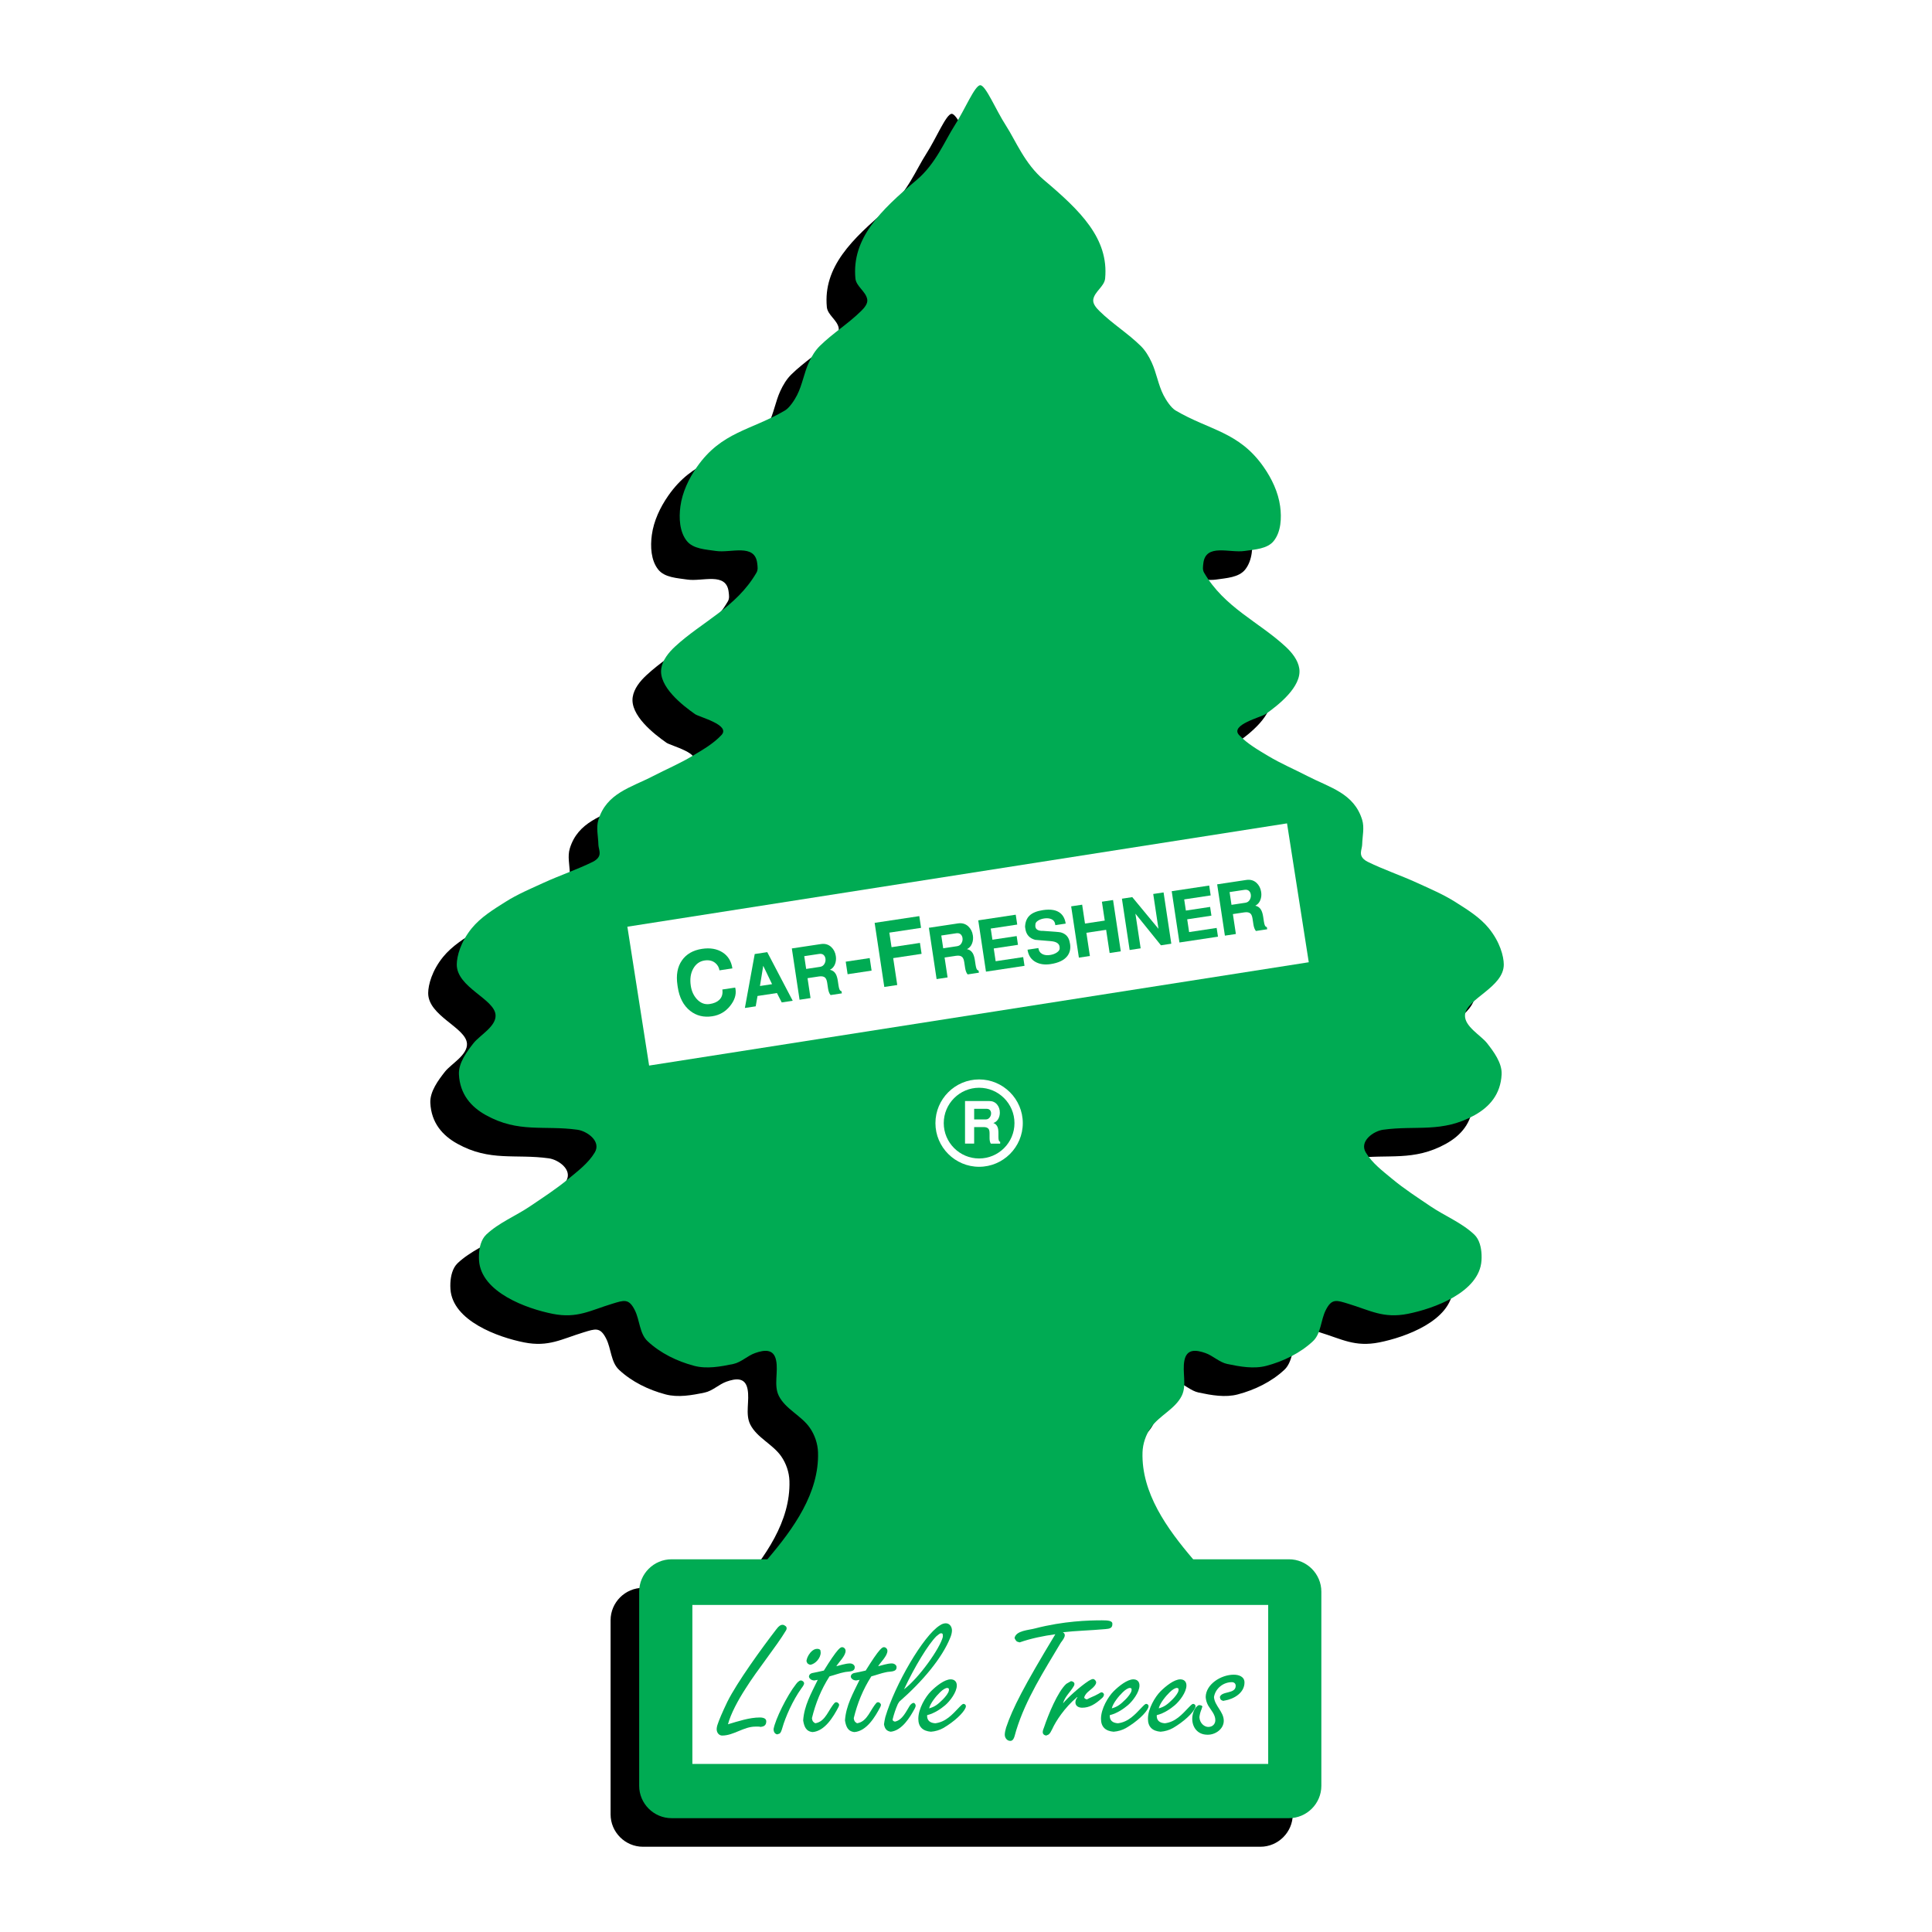 <?xml version="1.0" encoding="utf-8"?>
<!-- Generator: Adobe Illustrator 13.0.0, SVG Export Plug-In . SVG Version: 6.00 Build 14948)  -->
<!DOCTYPE svg PUBLIC "-//W3C//DTD SVG 1.0//EN" "http://www.w3.org/TR/2001/REC-SVG-20010904/DTD/svg10.dtd">
<svg version="1.0" id="Layer_1" xmlns="http://www.w3.org/2000/svg" xmlns:xlink="http://www.w3.org/1999/xlink" x="0px" y="0px"
	 width="192.756px" height="192.756px" viewBox="0 0 192.756 192.756" enable-background="new 0 0 192.756 192.756"
	 xml:space="preserve">
<g>
	<polygon fill-rule="evenodd" clip-rule="evenodd" fill="#FFFFFF" points="0,0 192.756,0 192.756,192.756 0,192.756 0,0 	"/>
	<path fill-rule="evenodd" clip-rule="evenodd" d="M116.191,158.42c-2.618-3.064-5.173-6.629-5.053-10.664
		c0.026-0.861,0.327-1.746,0.818-2.455c0.843-1.215,2.431-1.859,3.092-3.182c0.53-1.061,0.036-2.385,0.273-3.547
		c0.24-1.18,1.182-1.047,2.091-0.729c0.768,0.27,1.387,0.926,2.183,1.092c1.277,0.268,2.649,0.518,3.91,0.182
		c1.69-0.449,3.362-1.258,4.638-2.455c0.812-0.762,0.774-2.096,1.273-3.092c0.604-1.209,1.093-0.996,2.273-0.637
		c2.179,0.664,3.479,1.48,5.91,1c2.593-0.512,7.146-2.143,7.359-5.314c0.014-0.201,0.015-0.4,0.007-0.596
		c-0.03-0.709-0.213-1.514-0.728-2c-1.258-1.191-2.932-1.848-4.365-2.82c-1.295-0.877-2.616-1.727-3.819-2.727
		c-0.956-0.795-1.997-1.572-2.637-2.637c-0.679-1.133,0.779-2.143,1.728-2.273c3.333-0.463,5.876,0.35,9.13-1.457
		c1.469-0.816,2.593-2.066,2.692-4.068c0.058-1.143-0.809-2.291-1.455-3.115c-0.621-0.787-2.278-1.67-2.198-2.814
		c0.112-1.609,3.887-2.752,3.869-5.041c-0.006-0.803-0.373-2.227-1.489-3.601c-0.898-1.106-2.161-1.875-3.364-2.638
		c-1.203-0.761-2.525-1.316-3.82-1.909c-1.617-0.741-3.313-1.307-4.91-2.092c-0.27-0.132-0.546-0.351-0.637-0.636
		c-0.109-0.348,0.082-0.727,0.091-1.091c0.021-0.818,0.241-1.673,0-2.455c-0.82-2.669-3.223-3.21-5.455-4.365
		c-1.301-0.672-2.655-1.247-3.911-2c-1.023-0.614-2.092-1.221-2.909-2.091c-0.957-1.018,2.199-1.784,2.637-2.092
		c1.253-0.879,3.634-2.74,3.364-4.547c-0.126-0.848-0.734-1.599-1.363-2.182c-2.679-2.483-6.107-3.903-8.133-7.379
		c-0.17-0.292-0.115-0.604-0.077-0.93c0.229-2.025,2.622-1.015,4.118-1.239c1.014-0.152,2.271-0.198,2.909-1
		c0.729-0.917,0.794-2.295,0.637-3.456c-0.19-1.4-0.83-2.75-1.637-3.91c-2.468-3.544-5.399-3.651-8.795-5.651
		c-0.462-0.272-0.965-1.055-1.208-1.533c-0.527-1.033-0.695-2.221-1.183-3.273c-0.274-0.595-0.623-1.177-1.091-1.637
		c-1.273-1.251-2.817-2.206-4.092-3.456c-0.32-0.313-0.71-0.741-0.637-1.182c0.132-0.79,1.107-1.294,1.183-2.092
		c0.374-3.996-2.494-6.774-6.108-9.824c-1.928-1.626-2.821-3.935-3.804-5.453c-1-1.546-2.001-4.001-2.546-4.001
		s-1.546,2.455-2.546,4.001c-0.982,1.518-1.876,3.827-3.804,5.453c-3.614,3.049-6.483,5.828-6.108,9.824
		c0.075,0.797,1.05,1.302,1.182,2.092c0.073,0.441-0.317,0.869-0.637,1.182c-1.274,1.25-2.818,2.205-4.092,3.456
		c-0.468,0.459-0.816,1.042-1.091,1.637c-0.487,1.053-0.655,2.24-1.182,3.273c-0.244,0.478-0.746,1.261-1.208,1.533
		c-3.396,2-6.328,2.107-8.795,5.651c-0.808,1.16-1.447,2.51-1.637,3.91c-0.158,1.16-0.093,2.539,0.637,3.456
		c0.639,0.803,1.896,0.848,2.91,1c1.495,0.224,3.888-0.787,4.118,1.239c0.037,0.327,0.092,0.639-0.078,0.93
		c-2.026,3.476-5.454,4.896-8.133,7.379c-0.629,0.583-1.237,1.334-1.364,2.182c-0.269,1.807,2.111,3.667,3.365,4.547
		c0.438,0.308,3.594,1.074,2.637,2.092c-0.817,0.87-1.885,1.477-2.91,2.091c-1.255,0.753-2.61,1.328-3.91,2
		c-2.233,1.155-4.635,1.696-5.456,4.365c-0.241,0.782-0.021,1.637,0,2.455c0.009,0.365,0.201,0.743,0.091,1.091
		c-0.09,0.286-0.368,0.504-0.637,0.636c-1.596,0.785-3.293,1.351-4.911,2.092c-1.293,0.593-2.616,1.148-3.819,1.909
		c-1.204,0.762-2.466,1.532-3.365,2.638c-1.117,1.375-1.483,2.798-1.489,3.601c-0.018,2.289,3.756,3.432,3.869,5.041
		c0.08,1.145-1.577,2.027-2.198,2.814c-0.647,0.824-1.513,1.973-1.457,3.115c0.1,2.002,1.224,3.252,2.693,4.068
		c3.253,1.807,5.797,0.994,9.129,1.457c0.949,0.131,2.407,1.141,1.728,2.273c-0.64,1.064-1.681,1.842-2.637,2.637
		c-1.203,1-2.524,1.85-3.819,2.727c-1.434,0.973-3.107,1.629-4.365,2.82c-0.515,0.486-0.697,1.291-0.728,2
		c-0.008,0.195-0.007,0.395,0.007,0.596c0.214,3.172,4.767,4.803,7.359,5.314c2.432,0.48,3.732-0.336,5.911-1
		c1.181-0.359,1.669-0.572,2.273,0.637c0.499,0.996,0.46,2.33,1.273,3.092c1.276,1.197,2.948,2.006,4.638,2.455
		c1.261,0.336,2.633,0.086,3.91-0.182c0.796-0.166,1.415-0.822,2.183-1.092c0.91-0.318,1.852-0.451,2.091,0.729
		c0.237,1.162-0.257,2.486,0.273,3.547c0.662,1.322,2.249,1.967,3.092,3.182c0.492,0.709,0.793,1.594,0.818,2.455
		c0.121,4.035-2.434,7.602-5.051,10.664h-9.56c-1.778,0-3.233,1.455-3.233,3.232v19.367c0,1.777,1.455,3.232,3.233,3.232h61.596
		c1.777,0,3.232-1.455,3.232-3.232v-19.367c0-1.777-1.455-3.232-3.232-3.232H116.191L116.191,158.42z"/>
	<path fill-rule="evenodd" clip-rule="evenodd" fill="#00AB53" d="M119.042,155.57c-2.618-3.064-5.173-6.631-5.053-10.664
		c0.026-0.863,0.327-1.748,0.818-2.455c0.843-1.217,2.431-1.861,3.092-3.184c0.53-1.061,0.036-2.385,0.273-3.547
		c0.239-1.178,1.181-1.045,2.091-0.727c0.768,0.268,1.387,0.924,2.183,1.092c1.277,0.266,2.649,0.516,3.91,0.182
		c1.69-0.449,3.362-1.26,4.638-2.455c0.812-0.764,0.775-2.096,1.273-3.092c0.604-1.209,1.093-0.996,2.273-0.637
		c2.179,0.662,3.479,1.48,5.91,1c2.593-0.512,7.146-2.143,7.359-5.316c0.014-0.199,0.015-0.4,0.007-0.594
		c-0.03-0.711-0.212-1.514-0.728-2.002c-1.258-1.189-2.932-1.848-4.365-2.818c-1.295-0.877-2.615-1.729-3.819-2.729
		c-0.956-0.795-1.997-1.57-2.637-2.637c-0.679-1.133,0.779-2.143,1.728-2.273c3.333-0.461,5.876,0.35,9.13-1.455
		c1.469-0.816,2.593-2.068,2.693-4.068c0.057-1.143-0.81-2.293-1.456-3.115c-0.621-0.789-2.278-1.672-2.198-2.814
		c0.112-1.609,3.887-2.752,3.869-5.042c-0.006-0.804-0.372-2.227-1.489-3.602c-0.898-1.105-2.161-1.875-3.365-2.637
		c-1.202-0.761-2.525-1.316-3.818-1.91c-1.618-0.741-3.314-1.306-4.911-2.091c-0.269-0.132-0.546-0.351-0.637-0.637
		c-0.109-0.348,0.082-0.726,0.092-1.091c0.021-0.818,0.24-1.673,0-2.456c-0.821-2.668-3.224-3.21-5.456-4.365
		c-1.301-0.672-2.655-1.248-3.91-2c-1.024-0.615-2.093-1.221-2.91-2.091c-0.957-1.018,2.199-1.784,2.637-2.092
		c1.254-0.879,3.634-2.74,3.365-4.546c-0.127-0.849-0.735-1.6-1.364-2.183c-2.679-2.484-6.107-3.903-8.133-7.379
		c-0.17-0.292-0.114-0.604-0.077-0.93c0.229-2.025,2.622-1.015,4.117-1.239c1.015-0.152,2.271-0.198,2.91-1
		c0.729-0.917,0.794-2.295,0.637-3.456c-0.189-1.4-0.829-2.751-1.637-3.91c-2.468-3.544-5.399-3.651-8.795-5.651
		c-0.462-0.272-0.965-1.055-1.208-1.533c-0.527-1.033-0.694-2.221-1.182-3.273c-0.276-0.595-0.624-1.177-1.092-1.637
		c-1.273-1.251-2.817-2.206-4.092-3.456c-0.319-0.313-0.71-0.741-0.637-1.182c0.132-0.79,1.107-1.294,1.183-2.092
		c0.374-3.996-2.494-6.774-6.108-9.824c-1.928-1.626-2.821-3.935-3.804-5.453c-1.001-1.545-2.001-4.001-2.546-4.001
		c-0.546,0-1.546,2.456-2.547,4.001c-0.982,1.518-1.876,3.827-3.803,5.453c-3.615,3.049-6.483,5.828-6.108,9.824
		c0.075,0.797,1.051,1.302,1.182,2.092c0.073,0.441-0.317,0.869-0.637,1.182c-1.274,1.25-2.818,2.204-4.092,3.456
		c-0.468,0.459-0.816,1.042-1.091,1.637c-0.487,1.053-0.655,2.24-1.182,3.273c-0.244,0.478-0.746,1.261-1.208,1.533
		c-3.396,2-6.328,2.107-8.795,5.651c-0.807,1.159-1.447,2.51-1.637,3.91c-0.157,1.161-0.093,2.539,0.637,3.456
		c0.639,0.802,1.896,0.848,2.91,1c1.495,0.225,3.888-0.786,4.118,1.239c0.037,0.327,0.093,0.638-0.078,0.93
		c-2.025,3.476-5.454,4.895-8.132,7.379c-0.629,0.583-1.238,1.334-1.364,2.183c-0.269,1.807,2.111,3.667,3.365,4.546
		c0.438,0.308,3.594,1.074,2.637,2.092c-0.817,0.87-1.886,1.477-2.91,2.091c-1.255,0.753-2.61,1.328-3.91,2
		c-2.233,1.155-4.635,1.696-5.456,4.365c-0.241,0.783-0.021,1.637,0,2.456c0.009,0.365,0.201,0.743,0.091,1.091
		c-0.09,0.286-0.367,0.504-0.636,0.637c-1.597,0.785-3.293,1.35-4.911,2.091c-1.294,0.593-2.617,1.149-3.819,1.91
		c-1.204,0.762-2.466,1.532-3.365,2.637c-1.117,1.375-1.483,2.798-1.489,3.602c-0.018,2.29,3.757,3.432,3.87,5.042
		c0.08,1.143-1.578,2.025-2.199,2.814c-0.647,0.822-1.513,1.973-1.456,3.115c0.1,2,1.224,3.252,2.693,4.068
		c3.253,1.805,5.797,0.994,9.129,1.455c0.949,0.131,2.407,1.141,1.728,2.273c-0.64,1.066-1.681,1.842-2.637,2.637
		c-1.203,1-2.524,1.852-3.819,2.729c-1.434,0.971-3.107,1.629-4.365,2.818c-0.515,0.488-0.697,1.291-0.728,2.002
		c-0.008,0.193-0.007,0.395,0.006,0.594c0.214,3.174,4.767,4.805,7.359,5.316c2.432,0.48,3.732-0.338,5.911-1
		c1.181-0.359,1.669-0.572,2.273,0.637c0.499,0.996,0.46,2.328,1.273,3.092c1.275,1.195,2.947,2.006,4.637,2.455
		c1.261,0.334,2.633,0.084,3.911-0.182c0.796-0.168,1.415-0.824,2.182-1.092c0.91-0.318,1.852-0.451,2.091,0.727
		c0.237,1.162-0.257,2.486,0.273,3.547c0.662,1.322,2.249,1.967,3.092,3.184c0.492,0.707,0.792,1.592,0.818,2.455
		c0.121,4.033-2.434,7.6-5.051,10.664h-9.56c-1.778,0-3.233,1.455-3.233,3.232v19.365c0,1.779,1.455,3.232,3.233,3.232h61.596
		c1.777,0,3.232-1.453,3.232-3.232v-19.365c0-1.777-1.455-3.232-3.232-3.232H119.042L119.042,155.57z"/>
	<polygon fill-rule="evenodd" clip-rule="evenodd" fill="#FFFFFF" points="69.078,160.125 126.528,160.125 126.528,175.988 
		69.078,175.988 69.078,160.125 	"/>
	<polygon fill-rule="evenodd" clip-rule="evenodd" fill="#FFFFFF" points="64.763,106.312 130.576,96.004 128.407,82.148 
		62.593,92.458 64.763,106.312 	"/>
	<path fill-rule="evenodd" clip-rule="evenodd" fill="#00AB53" d="M67.59,98.283c-0.15-0.994-0.003-1.812,0.439-2.452
		c0.442-0.64,1.114-1.028,2.015-1.164c0.801-0.121,1.479-0.006,2.033,0.344c0.554,0.35,0.886,0.885,0.994,1.606l-1.291,0.195
		c-0.044-0.294-0.18-0.536-0.407-0.727c-0.281-0.238-0.642-0.323-1.083-0.257c-0.487,0.074-0.863,0.345-1.126,0.815
		c-0.264,0.47-0.345,1.041-0.243,1.716c0.081,0.533,0.284,0.977,0.61,1.33c0.367,0.395,0.794,0.557,1.281,0.482
		c0.4-0.061,0.711-0.191,0.933-0.396c0.281-0.26,0.389-0.611,0.323-1.051l1.281-0.193l0.036,0.168
		c0.084,0.561-0.102,1.123-0.562,1.688c-0.459,0.564-1.048,0.9-1.766,1.008c-0.844,0.127-1.576-0.053-2.193-0.539
		c-0.672-0.527-1.086-1.32-1.246-2.383L67.59,98.283L67.59,98.283z"/>
	<polygon fill-rule="evenodd" clip-rule="evenodd" fill="#00AB53" points="88.227,98.469 87.263,92.073 91.718,91.401 
		91.894,92.573 88.731,93.049 88.95,94.501 91.783,94.074 91.947,95.165 89.114,95.592 89.519,98.275 88.227,98.469 	"/>
	<path fill-rule="evenodd" clip-rule="evenodd" fill="#00AB53" d="M74.317,100.566l0.982-5.382l1.25-0.188l2.541,4.85l-1.097,0.166
		l-0.477-0.936l-1.938,0.293l-0.18,1.033L74.317,100.566L74.317,100.566z M76.148,96.358l-0.327,2.015l1.209-0.182L76.148,96.358
		L76.148,96.358z"/>
	<path fill-rule="evenodd" clip-rule="evenodd" fill="#00AB53" d="M79.772,99.744l-0.771-5.118l2.907-0.438
		c0.4-0.06,0.74,0.036,1.018,0.289c0.253,0.235,0.409,0.539,0.465,0.913c0.043,0.289,0.014,0.559-0.087,0.812
		c-0.101,0.253-0.269,0.438-0.502,0.555c0.253,0.049,0.446,0.187,0.578,0.412c0.096,0.166,0.167,0.398,0.211,0.697l0.07,0.465
		c0.026,0.176,0.06,0.309,0.101,0.398c0.041,0.09,0.106,0.145,0.196,0.162l0.033,0.217l-1.123,0.17
		c-0.065-0.072-0.119-0.166-0.16-0.279c-0.042-0.113-0.073-0.238-0.093-0.371l-0.085-0.568c-0.037-0.246-0.104-0.416-0.2-0.512
		c-0.128-0.127-0.337-0.17-0.625-0.127l-1.137,0.172l0.299,1.986L79.772,99.744L79.772,99.744z M80.431,96.671l1.313-0.198
		l0.08-0.012c0.187-0.028,0.329-0.126,0.427-0.292s0.133-0.342,0.104-0.529c-0.024-0.159-0.089-0.283-0.195-0.374
		c-0.106-0.089-0.253-0.12-0.44-0.092l-1.481,0.223L80.431,96.671L80.431,96.671z"/>
	<polygon fill-rule="evenodd" clip-rule="evenodd" fill="#00AB53" points="84.566,97.199 84.378,95.947 86.771,95.587 
		86.959,96.838 84.566,97.199 	"/>
	<path fill-rule="evenodd" clip-rule="evenodd" fill="#00AB53" d="M93.445,97.684l-0.771-5.118l2.907-0.438
		c0.4-0.06,0.74,0.036,1.018,0.289c0.254,0.235,0.409,0.539,0.465,0.913c0.043,0.289,0.015,0.559-0.086,0.812
		c-0.101,0.253-0.269,0.438-0.502,0.555c0.253,0.049,0.446,0.187,0.578,0.412c0.096,0.166,0.167,0.398,0.211,0.697l0.07,0.464
		c0.027,0.176,0.06,0.309,0.101,0.398c0.041,0.089,0.106,0.144,0.197,0.163l0.032,0.216l-1.122,0.17
		c-0.066-0.072-0.119-0.166-0.16-0.279c-0.042-0.114-0.073-0.238-0.093-0.371l-0.086-0.569c-0.037-0.246-0.104-0.416-0.2-0.51
		c-0.128-0.128-0.337-0.17-0.625-0.127l-1.137,0.171l0.299,1.986L93.445,97.684L93.445,97.684z M94.104,94.611l1.313-0.198
		l0.08-0.012c0.187-0.028,0.33-0.126,0.427-0.292c0.098-0.166,0.132-0.342,0.104-0.529c-0.024-0.159-0.089-0.283-0.196-0.374
		c-0.106-0.089-0.253-0.12-0.439-0.092l-1.481,0.223L94.104,94.611L94.104,94.611z"/>
	<polygon fill-rule="evenodd" clip-rule="evenodd" fill="#00AB53" points="98.371,96.941 97.601,91.823 101.34,91.26 
		101.489,92.245 98.846,92.643 99.014,93.756 101.433,93.392 101.563,94.265 99.146,94.629 99.337,95.902 102.084,95.489 
		102.216,96.361 98.371,96.941 	"/>
	<path fill-rule="evenodd" clip-rule="evenodd" fill="#00AB53" d="M102.516,94.752l1.081-0.163c0.044,0.289,0.184,0.491,0.42,0.608
		c0.206,0.1,0.456,0.128,0.749,0.083c0.277-0.042,0.513-0.132,0.705-0.27s0.275-0.29,0.25-0.456l-0.009-0.113
		c-0.048-0.32-0.345-0.502-0.89-0.545c-0.982-0.076-1.495-0.119-1.54-0.128c-0.567-0.149-0.895-0.515-0.981-1.097l-0.031-0.208
		c0.021-0.478,0.172-0.852,0.453-1.121s0.724-0.449,1.327-0.54c0.774-0.117,1.354-0.016,1.741,0.303
		c0.286,0.235,0.465,0.583,0.533,1.042l-1.041,0.157l-0.004-0.082c-0.038-0.251-0.16-0.422-0.368-0.514
		c-0.207-0.092-0.45-0.116-0.728-0.075c-0.229,0.035-0.43,0.104-0.6,0.209c-0.17,0.105-0.262,0.218-0.276,0.341
		c-0.014,0.122-0.018,0.21-0.009,0.263c0.02,0.134,0.079,0.234,0.176,0.301c0.135,0.094,0.341,0.137,0.617,0.128
		c1.037,0.068,1.615,0.117,1.734,0.148c0.523,0.14,0.827,0.487,0.91,1.042l0.026,0.119c0.07,0.464-0.018,0.86-0.264,1.187
		c-0.317,0.424-0.88,0.698-1.687,0.819c-0.55,0.083-1.028,0.021-1.437-0.185C102.892,95.763,102.605,95.344,102.516,94.752
		L102.516,94.752z"/>
	<polygon fill-rule="evenodd" clip-rule="evenodd" fill="#00AB53" points="106.87,90.426 107.967,90.261 108.25,92.143 
		110.221,91.846 109.937,89.964 111.05,89.796 111.821,94.914 110.708,95.082 110.359,92.767 108.39,93.064 108.738,95.378 
		107.641,95.544 106.87,90.426 	"/>
	<polygon fill-rule="evenodd" clip-rule="evenodd" fill="#00AB53" points="112.705,94.781 111.934,89.663 112.967,89.507 
		115.581,92.668 115.058,89.192 116.09,89.037 116.861,94.154 115.827,94.312 113.281,91.156 113.803,94.615 112.705,94.781 	"/>
	<polygon fill-rule="evenodd" clip-rule="evenodd" fill="#00AB53" points="117.673,94.032 116.902,88.915 120.642,88.351 
		120.79,89.336 118.147,89.734 118.315,90.847 120.734,90.483 120.865,91.356 118.447,91.72 118.639,92.994 121.386,92.58 
		121.518,93.453 117.673,94.032 	"/>
	<path fill-rule="evenodd" clip-rule="evenodd" fill="#00AB53" d="M122.208,93.349l-0.771-5.118l2.907-0.438
		c0.4-0.061,0.74,0.036,1.019,0.289c0.253,0.235,0.408,0.539,0.465,0.913c0.043,0.288,0.015,0.559-0.087,0.812
		c-0.101,0.253-0.269,0.438-0.502,0.555c0.254,0.049,0.446,0.187,0.578,0.413c0.096,0.166,0.167,0.398,0.212,0.697l0.07,0.465
		c0.026,0.176,0.06,0.309,0.101,0.398s0.106,0.144,0.196,0.163l0.033,0.216l-1.123,0.169c-0.065-0.072-0.119-0.165-0.159-0.279
		c-0.042-0.114-0.073-0.237-0.093-0.371l-0.086-0.568c-0.037-0.246-0.104-0.416-0.199-0.51c-0.129-0.128-0.337-0.171-0.626-0.127
		l-1.137,0.171l0.299,1.986L122.208,93.349L122.208,93.349z M122.867,90.276l1.313-0.198l0.08-0.012
		c0.187-0.028,0.329-0.126,0.427-0.292c0.098-0.167,0.133-0.342,0.104-0.529c-0.024-0.159-0.089-0.283-0.195-0.373
		c-0.106-0.089-0.253-0.12-0.44-0.092l-1.481,0.223L122.867,90.276L122.867,90.276z"/>
	<path fill-rule="evenodd" clip-rule="evenodd" fill="#FFFFFF" d="M96.281,114.1v-4.25h2.415c0.333,0,0.596,0.117,0.791,0.357
		c0.178,0.223,0.267,0.488,0.267,0.799c0,0.24-0.057,0.455-0.169,0.648c-0.114,0.193-0.273,0.322-0.477,0.389
		c0.199,0.072,0.339,0.207,0.42,0.406c0.057,0.146,0.085,0.344,0.085,0.592v0.387c0,0.146,0.012,0.258,0.034,0.336
		c0.021,0.078,0.067,0.129,0.14,0.154v0.182h-0.933c-0.044-0.066-0.075-0.148-0.096-0.248c-0.02-0.096-0.029-0.201-0.029-0.311
		v-0.473c0-0.205-0.033-0.35-0.1-0.438c-0.089-0.121-0.252-0.182-0.492-0.182h-0.945v1.65H96.281L96.281,114.1z M97.193,111.686
		h1.09h0.066c0.156,0,0.283-0.062,0.383-0.188c0.1-0.123,0.149-0.26,0.149-0.414c0-0.133-0.037-0.242-0.113-0.328
		c-0.075-0.086-0.189-0.129-0.345-0.129h-1.231V111.686L97.193,111.686z M97.686,108.525c1.943,0,3.528,1.586,3.528,3.529
		s-1.585,3.527-3.528,3.527c-1.943,0-3.528-1.584-3.528-3.527S95.743,108.525,97.686,108.525L97.686,108.525z M97.686,107.695
		c2.4,0,4.358,1.959,4.358,4.359s-1.958,4.357-4.358,4.357c-2.4,0-4.358-1.957-4.358-4.357S95.286,107.695,97.686,107.695
		L97.686,107.695z"/>
	<path fill-rule="evenodd" clip-rule="evenodd" fill="#00AB53" d="M72.63,172.031c0.265-1.025,1.009-2.414,1.753-3.557
		c1.191-1.902,3.027-4.135,4.036-5.805c0.033-0.066,0.066-0.133,0.066-0.199c0-0.133-0.066-0.232-0.165-0.266
		c-0.033-0.031-0.1-0.098-0.265-0.098c-0.149,0-0.348,0.098-0.612,0.463c-1.39,1.803-3.904,5.26-4.88,7.229
		c-0.515,1.074-0.83,1.818-0.995,2.332c-0.033,0.133-0.066,0.248-0.066,0.381c0,0.396,0.265,0.645,0.546,0.645
		c1.161,0,2.136-0.893,3.328-0.893c0.132,0,0.198,0,0.265,0c0.066,0,0.165,0,0.231,0.033c0.314-0.033,0.579-0.133,0.579-0.562
		c0-0.248-0.231-0.381-0.645-0.381C74.764,171.354,73.639,171.734,72.63,172.031L72.63,172.031z"/>
	<path fill-rule="evenodd" clip-rule="evenodd" fill="#00AB53" d="M79.416,168.029c-0.91,1.158-2.07,3.523-2.236,4.482
		c0,0.33,0.166,0.496,0.367,0.529c0.099-0.033,0.166-0.066,0.198-0.066c0.149-0.066,0.215-0.266,0.314-0.596
		c0.298-1.059,1.042-2.746,1.902-3.938c0.132-0.164,0.265-0.379,0.265-0.479c0-0.166-0.166-0.299-0.331-0.299
		C79.714,167.664,79.515,167.896,79.416,168.029L79.416,168.029z M80.872,164.854c-0.298,0.363-0.38,0.645-0.414,0.875
		c0.033,0.066,0.066,0.133,0.066,0.166c0.049,0.1,0.182,0.166,0.314,0.199c0.513-0.066,1.042-0.678,1.042-1.209
		c0-0.115-0.033-0.215-0.033-0.248c-0.066-0.098-0.166-0.131-0.331-0.131C81.318,164.506,81.103,164.604,80.872,164.854
		L80.872,164.854z"/>
	<path fill-rule="evenodd" clip-rule="evenodd" fill="#00AB53" d="M81.587,167.598c-0.645,1.34-1.356,2.564-1.455,4.053
		c0.099,0.58,0.264,1.092,0.942,1.158c1.224-0.1,2.068-1.521,2.581-2.498c0.033-0.082,0.066-0.148,0.066-0.215
		c0-0.131-0.166-0.264-0.265-0.264c-0.05,0-0.083,0-0.149,0.033c-0.646,0.645-0.91,1.902-1.969,2.066
		c-0.231-0.131-0.297-0.23-0.331-0.512c0.364-1.488,0.91-2.846,1.753-4.168c0.513-0.133,1.025-0.332,1.472-0.414
		c0.364-0.1,1.108,0.033,1.042-0.562c-0.033-0.148-0.199-0.314-0.479-0.314c-0.43,0-1.009,0.199-1.356,0.281
		c0.248-0.414,0.926-1.025,0.926-1.539c0-0.197-0.166-0.363-0.348-0.363c-0.165,0-0.297,0.166-0.397,0.264
		c-0.314,0.348-0.777,1.027-1.422,2.068c-0.414,0.1-0.744,0.166-0.993,0.215c-0.265,0.033-0.463,0.133-0.496,0.365
		c0,0.164,0.132,0.297,0.331,0.379c0.033,0,0.099,0,0.165,0.033C81.372,167.631,81.455,167.631,81.587,167.598L81.587,167.598z"/>
	<path fill-rule="evenodd" clip-rule="evenodd" fill="#00AB53" d="M85.76,167.598c-0.645,1.34-1.356,2.564-1.456,4.053
		c0.099,0.58,0.265,1.092,0.943,1.158c1.224-0.1,2.067-1.521,2.58-2.498c0.033-0.082,0.066-0.148,0.066-0.215
		c0-0.131-0.166-0.264-0.265-0.264c-0.05,0-0.083,0-0.149,0.033c-0.645,0.645-0.91,1.902-1.968,2.066
		c-0.231-0.131-0.298-0.23-0.331-0.512c0.364-1.488,0.91-2.846,1.753-4.168c0.513-0.133,1.026-0.332,1.472-0.414
		c0.364-0.1,1.108,0.033,1.042-0.562c-0.033-0.148-0.198-0.314-0.479-0.314c-0.43,0-1.009,0.199-1.356,0.281
		c0.248-0.414,0.926-1.025,0.926-1.539c0-0.197-0.166-0.363-0.347-0.363c-0.166,0-0.298,0.166-0.397,0.264
		c-0.314,0.348-0.777,1.027-1.423,2.068c-0.414,0.1-0.744,0.166-0.992,0.215c-0.265,0.033-0.463,0.133-0.496,0.365
		c0,0.164,0.132,0.297,0.331,0.379c0.033,0,0.099,0,0.166,0.033C85.545,167.631,85.627,167.631,85.76,167.598L85.76,167.598z"/>
	<path fill-rule="evenodd" clip-rule="evenodd" fill="#00AB53" d="M90.197,168.541c1.059-2.266,2.415-4.482,3.226-5.293
		c0.199-0.166,0.364-0.297,0.447-0.297c0.132,0,0.198,0.033,0.198,0.197c0,0.066,0,0.1,0,0.166
		C93.786,164.439,91.719,167.383,90.197,168.541L90.197,168.541z M89.585,169.996l0.149-0.23c2.299-2.002,4.268-4.35,5.078-6.385
		c0.099-0.232,0.166-0.496,0.166-0.711c0-0.365-0.232-0.713-0.612-0.713c-0.198,0-0.397,0.066-0.612,0.217
		c-1.621,1.008-4.466,5.889-5.426,9.146c-0.066,0.266-0.099,0.48-0.132,0.711c0.066,0.381,0.215,0.678,0.678,0.744
		c1.125-0.131,1.902-1.422,2.382-2.299c0.066-0.133,0.099-0.215,0.099-0.314s-0.099-0.264-0.199-0.264
		c-0.116,0-0.248,0.098-0.38,0.264c-0.364,0.58-0.744,1.455-1.489,1.605c-0.132-0.033-0.231-0.084-0.231-0.215
		C89.188,171.023,89.354,170.51,89.585,169.996L89.585,169.996z"/>
	<path fill-rule="evenodd" clip-rule="evenodd" fill="#00AB53" d="M92.5,171.121c0.744-0.182,1.389-0.645,1.803-0.992
		c0.463-0.396,1.158-1.289,1.158-1.969c0-0.396-0.249-0.611-0.612-0.611c-0.612,0-1.456,0.678-1.968,1.191
		c-0.546,0.545-1.26,1.736-1.26,2.746c0,0.811,0.449,1.223,1.26,1.289c0.43-0.033,0.876-0.164,1.224-0.363
		c1.108-0.645,2.018-1.506,2.233-2.035c0-0.066,0.033-0.082,0.033-0.148c0-0.1-0.1-0.232-0.231-0.232
		c-0.149,0-0.314,0.232-0.414,0.314c-0.711,0.746-1.356,1.49-2.416,1.621C92.782,171.898,92.467,171.65,92.5,171.121L92.5,171.121z
		 M92.699,170.443c0.116-0.512,0.695-1.225,1.092-1.604c0.265-0.266,0.546-0.432,0.711-0.432c0.165,0,0.198,0.1,0.165,0.266
		c-0.033,0.232-0.331,0.611-0.595,0.877C93.559,170.062,93.245,170.295,92.699,170.443L92.699,170.443z"/>
	<path fill-rule="evenodd" clip-rule="evenodd" fill="#00AB53" d="M105.291,163.049c-3.159,5.229-4.268,7.395-4.913,9.314
		c-0.066,0.215-0.132,0.512-0.132,0.711c0,0.314,0.231,0.615,0.546,0.615c0.396,0,0.43-0.533,0.595-1.045
		c0.96-3.127,2.779-5.939,4.45-8.752c0.231-0.297,0.396-0.545,0.396-0.744c0-0.133-0.065-0.23-0.198-0.297
		c1.257-0.148,2.779-0.182,4.234-0.314c0.447-0.033,0.712-0.1,0.712-0.496c0.033-0.348-0.431-0.381-1.042-0.381
		c-1.323,0-3.805,0.066-6.684,0.811c-0.578,0.166-1.901,0.199-2.034,0.959c0.133,0.266,0.165,0.365,0.513,0.43
		C102.859,163.463,104.1,163.215,105.291,163.049L105.291,163.049z"/>
	<path fill-rule="evenodd" clip-rule="evenodd" fill="#00AB53" d="M106.072,169.898c0.166-0.613,0.744-1.125,1.025-1.621
		c0.066-0.084,0.1-0.182,0.1-0.281c0-0.166-0.215-0.266-0.348-0.266l-0.463,0.266c-0.86,0.777-1.806,3.092-2.219,4.334
		c-0.066,0.148-0.133,0.346-0.133,0.479c0,0.199,0.133,0.314,0.348,0.348c0.066-0.033,0.132-0.066,0.165-0.066
		c0.234-0.115,0.301-0.348,0.433-0.578c0.348-0.777,1.225-2.135,2.481-3.193l0.033,0.033c-0.198,0.232-0.198,0.381-0.198,0.547
		c0.033,0.33,0.331,0.479,0.678,0.479c0.711,0,1.29-0.348,1.936-0.926c0.165-0.133,0.231-0.264,0.231-0.396
		c0-0.1-0.132-0.215-0.231-0.215c-0.083,0-0.182,0.066-0.314,0.148c-0.396,0.23-0.811,0.363-1.157,0.562
		c-0.133-0.033-0.265-0.1-0.265-0.199c0.165-0.611,0.909-0.811,1.157-1.355c0-0.033,0.033-0.066,0.033-0.133
		c0-0.166-0.165-0.348-0.314-0.348c-0.132,0-0.298,0.115-0.43,0.182c-0.894,0.58-2.134,1.721-2.548,2.234V169.898L106.072,169.898z"
		/>
	<path fill-rule="evenodd" clip-rule="evenodd" fill="#00AB53" d="M110.725,171.121c0.744-0.182,1.39-0.645,1.804-0.992
		c0.463-0.396,1.157-1.289,1.157-1.969c0-0.396-0.248-0.611-0.611-0.611c-0.612,0-1.456,0.678-1.969,1.191
		c-0.546,0.545-1.26,1.736-1.26,2.746c0,0.811,0.449,1.223,1.26,1.289c0.43-0.033,0.877-0.164,1.224-0.363
		c1.108-0.645,2.019-1.506,2.233-2.035c0-0.066,0.033-0.082,0.033-0.148c0-0.1-0.1-0.232-0.231-0.232
		c-0.149,0-0.314,0.232-0.414,0.314c-0.711,0.746-1.356,1.49-2.415,1.621C111.006,171.898,110.691,171.65,110.725,171.121
		L110.725,171.121z M110.924,170.443c0.115-0.512,0.694-1.225,1.091-1.604c0.265-0.266,0.546-0.432,0.712-0.432
		c0.165,0,0.198,0.1,0.165,0.266c-0.033,0.232-0.331,0.611-0.596,0.877C111.783,170.062,111.469,170.295,110.924,170.443
		L110.924,170.443z"/>
	<path fill-rule="evenodd" clip-rule="evenodd" fill="#00AB53" d="M115.41,171.121c0.744-0.182,1.39-0.645,1.803-0.992
		c0.464-0.396,1.158-1.289,1.158-1.969c0-0.396-0.248-0.611-0.612-0.611c-0.611,0-1.455,0.678-1.968,1.191
		c-0.546,0.545-1.26,1.736-1.26,2.746c0,0.811,0.449,1.223,1.26,1.289c0.43-0.033,0.876-0.164,1.224-0.363
		c1.108-0.645,2.019-1.506,2.233-2.035c0-0.066,0.033-0.082,0.033-0.148c0-0.1-0.1-0.232-0.231-0.232
		c-0.149,0-0.314,0.232-0.414,0.314c-0.711,0.746-1.356,1.49-2.415,1.621C115.691,171.898,115.377,171.65,115.41,171.121
		L115.41,171.121z M115.608,170.443c0.116-0.512,0.695-1.225,1.092-1.604c0.265-0.266,0.546-0.432,0.712-0.432
		c0.165,0,0.198,0.1,0.165,0.266c-0.033,0.232-0.331,0.611-0.596,0.877C116.469,170.062,116.154,170.295,115.608,170.443
		L115.608,170.443z"/>
	<path fill-rule="evenodd" clip-rule="evenodd" fill="#00AB53" d="M120.542,170.162c0.265,0.447,0.712,0.895,0.712,1.455
		c0,0.348-0.231,0.68-0.712,0.68c-0.347,0-0.844-0.332-0.876-0.977c0.032-0.264,0.099-0.545,0.231-0.844
		c0-0.1,0.065-0.166,0.065-0.182c0-0.133-0.165-0.166-0.265-0.166c-0.065-0.033-0.099,0-0.115,0
		c-0.433,0.215-0.632,0.895-0.632,1.357c0,0.811,0.499,1.588,1.525,1.588c0.777,0.016,1.62-0.562,1.62-1.391
		c0-0.908-0.909-1.488-0.976-2.365c0.133-0.844,0.91-1.488,1.786-1.488c0.216,0,0.381,0.133,0.381,0.363
		c0,0.861-1.455,0.48-1.588,1.158c0.033,0,0.033,0.033,0.033,0.033c0,0.199,0.165,0.281,0.331,0.314
		c0.065-0.033,0.099-0.033,0.132-0.033c0.894-0.148,1.969-0.76,1.969-1.803c0-0.578-0.546-0.777-1.075-0.777
		c-1.257,0-2.779,0.943-2.796,2.232C120.311,169.584,120.377,169.865,120.542,170.162L120.542,170.162z"/>
</g>
</svg>
